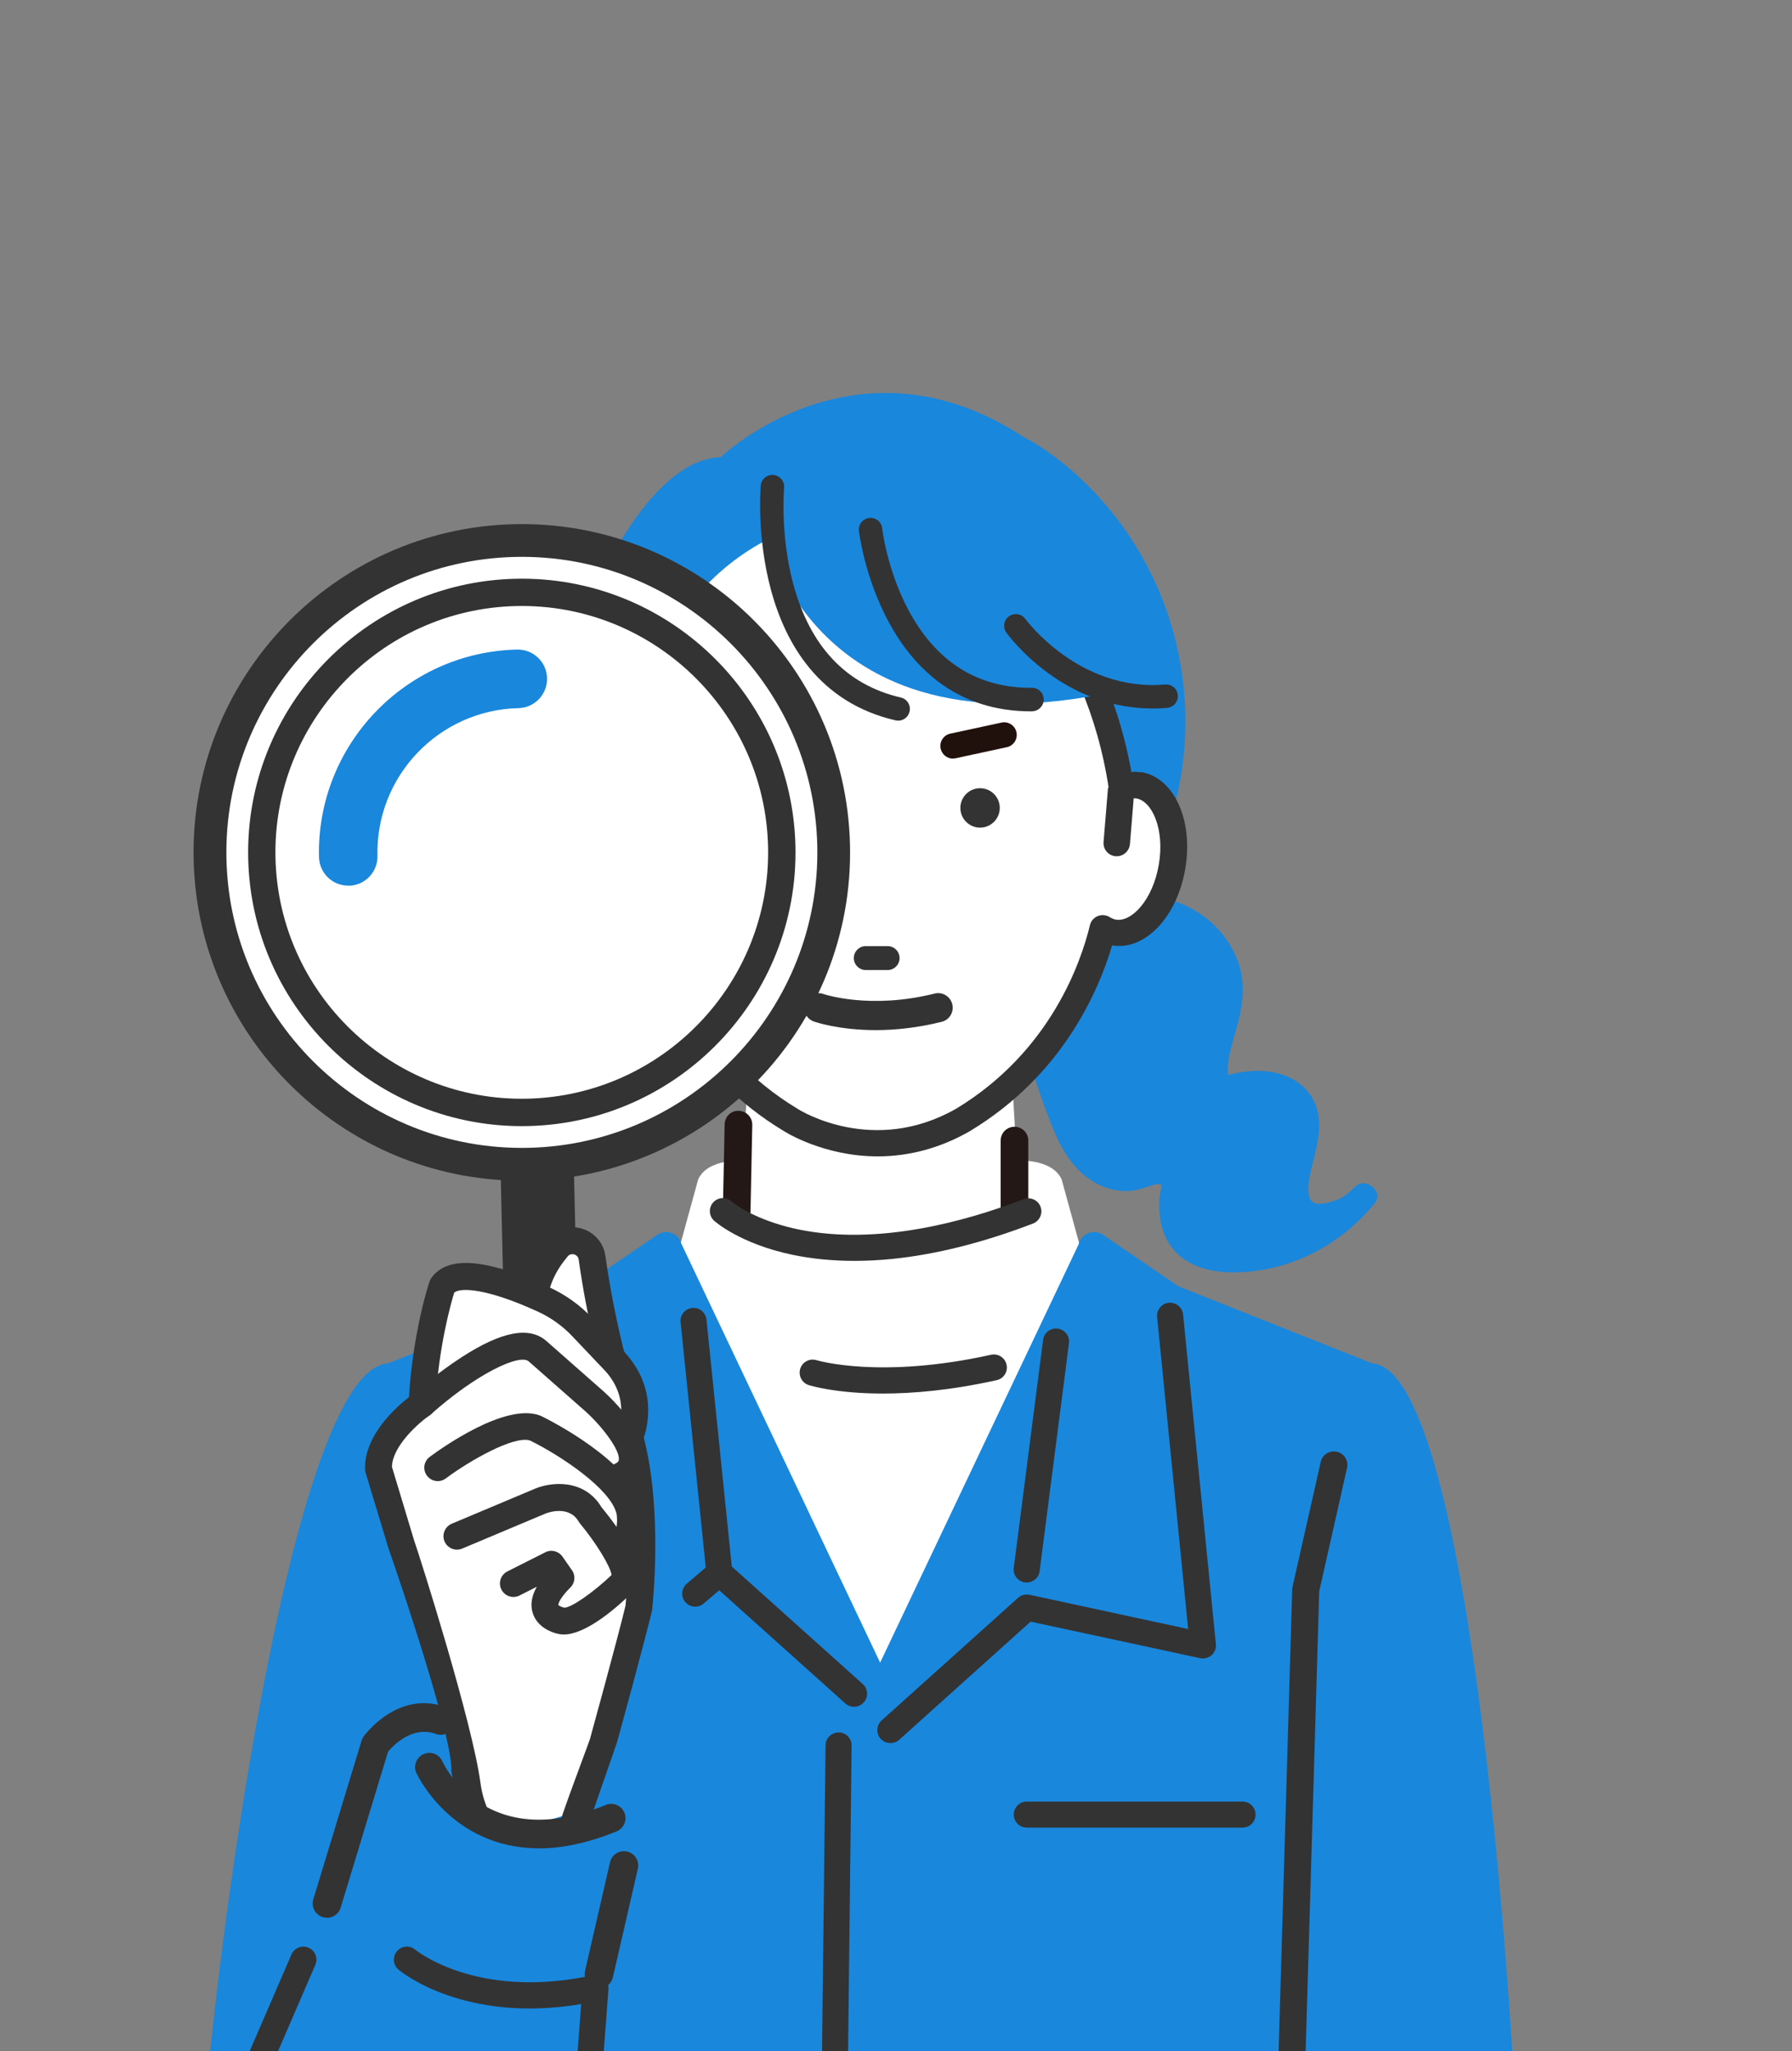 <?xml version="1.0" encoding="UTF-8"?>
<svg id="_レイヤー_1" data-name="レイヤー 1" xmlns="http://www.w3.org/2000/svg" xmlns:xlink="http://www.w3.org/1999/xlink" viewBox="0 0 201 230.04">
  <rect x="0" y="0" width="201" height="230.04" fill="#808080" stroke="none"/>
  <defs>
    <style>
      .cls-1 {
        fill: #231815;
      }

      .cls-1, .cls-2, .cls-3, .cls-4, .cls-5, .cls-6, .cls-7 {
        stroke-width: 0px;
      }

      .cls-2 {
        fill: #21110d;
      }

      .cls-3 {
        fill: none;
      }

      .cls-4 {
        fill: #333;
      }

      .cls-5 {
        fill: #fff;
      }

      .cls-8 {
        clip-path: url(#clippath);
      }

      .cls-6 {
        fill: #1987dc;
      }

      .cls-7 {
        fill: #35a0da;
      }
    </style>
    <clipPath id="clippath">
      <rect class="cls-3" width="201" height="230.04"/>
    </clipPath>
  </defs>
  <g class="cls-8">
    <path class="cls-6" d="M151.99,133.09c-.7.77-1.54,1.37-2.55,1.66-.62.18-1.88.52-2.37-.1-.47-.61-.33-1.65-.23-2.36.15-1.01.45-1.99.68-2.97.5-2.08.8-4.38-.4-6.3-1.06-1.71-2.87-2.58-4.81-2.84-.96-.13-1.91-.09-2.86.04-.41.05-.82.13-1.22.23-.13.03-.32.06-.48.11-.02-.29-.05-.61-.05-.68.02-.5.08-.99.18-1.48.21-1.02.52-2.02.8-3.03.58-2.09.99-4.25.5-6.41-.47-2.07-1.66-3.99-3.22-5.42-3.89-3.53-9.51-3.91-14.31-2.24-.11.02-.22.04-.34.07-.41-.55-1-.95-1.73-1.13-1.36-.33-2.7.15-3.59,1.22-.88,1.06-1.23,2.4-1.46,3.73-.25,1.41-.38,2.83-.39,4.26-.01,5.82,1.76,11.58,3.9,16.95,1.03,2.57,2.53,5.14,5.11,6.41,1.17.58,2.44.88,3.75.74.73-.08,1.38-.31,2.08-.53.25-.08,1-.37,1.27-.14.09.08-.11.88-.14,1.07-.1.67-.12,1.35-.06,2.03.11,1.32.46,2.64,1.24,3.73,1.63,2.3,4.42,3,7.1,2.99,6.01-.03,11.68-2.84,15.51-7.41.03-.03.06-.06.09-.1,0,0,0,0,0,0,.08-.1.16-.19.24-.28,1.02-1.28-1.13-3-2.24-1.79Z"/>
    <path class="cls-5" d="M121.99,142.87l-2.91-10.59c-1.06-2.38-5.03-2.12-5.03-2.12l-.53-9.26-14.03-5.03h-1.59l-14.03,5.03-.53,9.26s-3.97-.26-5.03,2.12l-2.91,10.59,3.56,52.39-.65,2.12,2.65,28.84.39.1,1.99,8.63,15.35-4.05,15.35,4.05,1.99-8.63.39-.1,2.65-28.84-.65-2.12,3.56-52.39Z"/>
    <path class="cls-6" d="M154.05,152.92c-.09-.01-.17-.03-.21-.04l-21.52-8.56c-.09-.03-.17-.07-.25-.13l-8.35-5.7c-.48-.33-1.07-.4-1.62-.2-.55.2-.94.64-1.09,1.21l-22.29,46.97-22.29-46.97c-.15-.56-.54-1-1.09-1.21-.55-.21-1.13-.13-1.62.2l-8.35,5.7c-.08.05-.16.09-.26.13l-21.49,8.55c-.06.02-.13.04-.23.05-11.69,1.27-20.59,77.83-20.8,89.53l147.71,1.97c-.22-12.92-4.85-90.25-16.26-91.5Z"/>
    <path class="cls-1" d="M82.63,137.41s-.02,0-.03,0c-.85-.02-1.53-.72-1.52-1.58l.2-9.73c.02-.86.71-1.56,1.58-1.52.85.02,1.53.72,1.52,1.58l-.2,9.73c-.02.84-.71,1.52-1.55,1.52Z"/>
    <path class="cls-1" d="M113.79,137.41c-.85,0-1.55-.69-1.55-1.55v-7.94c0-.86.69-1.55,1.55-1.55s1.55.69,1.55,1.55v7.94c0,.86-.69,1.55-1.55,1.55Z"/>
    <g>
      <path class="cls-7" d="M74.1,105.05c-.08-.29-.15-.56-.21-.81-.09.06-.2.1-.29.15.17.22.34.45.51.66Z"/>
      <path class="cls-6" d="M69.9,88.8c.65-.11,1.3,0,1.93.25l-.23-4.74c4.54-23.04,20.98-27.22,25.48-26.78,8.07-.56,26.75,9.45,29.09,31.52.63-.26,1.28-.35,1.93-.25,1.44.24,2.57,1.4,3.23,3.06,3.7-12.11,1.07-25.68-7.58-35.56-4.56-5.21-8.88-7.25-8.88-7.25-18.81-12.37-34.03,2.22-34.03,2.22-8.43.32-14.61,16.15-14.61,16.15-2.87,9.31-1.96,17.56.44,24.36.67-1.62,1.79-2.75,3.2-2.98Z"/>
      <path class="cls-7" d="M124.61,104.48c-.16-.07-.33-.15-.48-.24-.09.36-.21.78-.34,1.23.28-.33.55-.66.82-.99Z"/>
    </g>
    <path class="cls-5" d="M127.72,88.08c-.66-.11-1.31,0-1.95.26-2.37-22.89-19.28-31.29-27.43-30.71-4.55-.46-23.08,1.89-27.67,25.79l.23,4.91c-.64-.27-1.3-.37-1.95-.26-2.83.48-4.49,4.56-3.73,9.12.77,4.56,3.68,7.87,6.51,7.39.45-.08.86-.25,1.24-.49.99,4.12,4.53,14.76,15.67,21.49,0,0,9.12,5.88,19.37,0,11.14-6.74,14.68-17.37,15.67-21.49.38.24.8.42,1.24.49,2.83.47,5.74-2.84,6.51-7.39.77-4.56-.9-8.64-3.73-9.12Z"/>
    <path class="cls-4" d="M127.96,86.62c-.3-.05-.62-.07-.92-.06l-2.76,1.81-.5,6.06c-.07.82.54,1.53,1.36,1.6.04,0,.08,0,.12,0,.77,0,1.41-.6,1.48-1.36l.42-5.14c.11,0,.21,0,.31.02,1.73.29,3.19,3.41,2.51,7.41-.68,4-3.07,6.47-4.8,6.18-.23-.04-.46-.13-.7-.28-.4-.25-.91-.3-1.35-.12-.44.18-.77.56-.88,1.03-.97,4.04-4.38,14.14-14.98,20.56-9.3,5.32-17.51.23-17.85,0-10.62-6.42-14.03-16.53-15-20.57-.11-.46-.44-.85-.88-1.03-.44-.18-.95-.13-1.35.12-.24.15-.47.24-.69.28-1.73.29-4.13-2.18-4.8-6.18-.67-4,.78-7.12,2.51-7.41.1-.02.2-.02.31-.02l.44,5.14c.06.76.71,1.36,1.48,1.36.04,0,.08,0,.12,0,.82-.07,1.42-.79,1.36-1.6l-.51-6.03s0-.09,0-.14l-.03-.2-.31-3.62c-.07-.82-.77-1.42-1.6-1.36-.82.07-1.42.79-1.36,1.6l.16,1.88c-.18,0-.37.02-.55.05-3.69.62-5.86,5.38-4.94,10.83.92,5.44,4.52,9.22,8.21,8.61,1.52,5.14,5.58,14.56,15.88,20.78.18.12,4.52,2.87,10.58,2.87,3.58,0,7.06-.95,10.34-2.83,0,0,.03-.02.03-.02,10.33-6.24,14.4-15.66,15.92-20.81,3.68.61,7.29-3.17,8.21-8.61.92-5.45-1.26-10.21-4.95-10.83Z"/>
    <path class="cls-4" d="M112.14,90.61c0,1.22-.99,2.21-2.21,2.21s-2.21-.99-2.21-2.21.99-2.21,2.21-2.21,2.21.99,2.21,2.21Z"/>
    <path class="cls-4" d="M99.56,106.11h-2.45c-.74,0-1.34.6-1.34,1.34s.6,1.34,1.34,1.34h2.45c.74,0,1.34-.6,1.34-1.34s-.6-1.34-1.34-1.34Z"/>
    <path class="cls-4" d="M125.76,89.74c-.68,0-1.28-.5-1.38-1.2-1.32-8.9-4.7-15.2-7.3-18.92-.44-.63-.29-1.51.35-1.95.63-.44,1.51-.29,1.95.35,2.77,3.96,6.37,10.67,7.78,20.12.11.77-.41,1.48-1.18,1.59-.07.01-.14.02-.21.02Z"/>
    <path class="cls-4" d="M98.25,115.53c-4.17,0-6.81-.91-6.97-.97-.85-.3-1.29-1.24-.99-2.09.3-.85,1.23-1.29,2.08-.99.1.04,5.24,1.76,12.46-.05.87-.22,1.76.31,1.98,1.19.22.88-.31,1.76-1.19,1.98-2.77.69-5.27.93-7.38.93Z"/>
    <path class="cls-2" d="M55.2,198.91c-.84,0-1.52-.68-1.52-1.52v-16.68l-3.12-13.84c-.18-.82.33-1.63,1.14-1.81.82-.18,1.63.33,1.81,1.14l3.16,14c.02.11.04.22.04.33v16.84c0,.84-.68,1.52-1.52,1.52Z"/>
    <path class="cls-4" d="M144.61,242.65c-.84,0-1.52-.68-1.52-1.52l1.85-62.84c0-.11.01-.22.04-.33l3.16-14c.18-.82.99-1.33,1.81-1.14.82.18,1.33,1,1.14,1.81l-3.12,13.84-1.85,62.67c0,.84-.68,1.52-1.52,1.52Z"/>
    <path class="cls-4" d="M63.01,124.17l-5.61-.32c-.37-.02-.72.11-.99.37-.26.25-.41.61-.4.97l1.01,43.76c.02.73.62,1.3,1.34,1.28l5.6-.13c.73-.02,1.3-.62,1.28-1.34l-1-43.31c-.02-.68-.55-1.24-1.24-1.28Z"/>
    <g>
      <path class="cls-5" d="M59.34,130.57c-19.28.45-35.33-14.88-35.78-34.16-.45-19.28,14.88-35.33,34.16-35.78,19.28-.45,35.33,14.88,35.78,34.16.45,19.28-14.88,35.33-34.16,35.78Z"/>
      <path class="cls-4" d="M59.38,132.41c-20.3.47-37.19-15.66-37.66-35.96-.47-20.3,15.66-37.19,35.96-37.66,20.3-.47,37.19,15.66,37.66,35.96.47,20.3-15.66,37.19-35.96,37.66ZM57.77,62.46c-18.27.42-32.79,15.63-32.37,33.9.42,18.27,15.63,32.79,33.9,32.37,18.27-.42,32.79-15.63,32.37-33.9-.42-18.27-15.63-32.79-33.9-32.37Z"/>
    </g>
    <g>
      <path class="cls-5" d="M59.21,124.76c-16.08.37-29.46-12.41-29.83-28.48-.37-16.08,12.41-29.46,28.48-29.83,16.08-.37,29.46,12.41,29.83,28.48.37,16.08-12.41,29.46-28.48,29.83Z"/>
      <path class="cls-4" d="M59.24,126.29c-16.92.39-31.01-13.06-31.4-29.98-.39-16.92,13.06-31.01,29.98-31.4,16.92-.39,31.01,13.06,31.4,29.98.39,16.92-13.06,31.01-29.98,31.4ZM57.89,67.97c-15.23.35-27.34,13.03-26.99,28.26.35,15.23,13.03,27.34,28.26,26.99,15.23-.35,27.34-13.03,26.99-28.26-.35-15.23-13.03-27.34-28.26-26.99Z"/>
    </g>
    <path class="cls-6" d="M39.14,99.33c-1.81.04-3.32-1.39-3.36-3.21-.29-12.54,9.68-22.98,22.22-23.27,1.81-.04,3.32,1.39,3.36,3.21.04,1.81-1.39,3.32-3.21,3.36-8.92.21-16.02,7.63-15.81,16.56.04,1.81-1.39,3.32-3.21,3.36Z"/>
    <g>
      <g>
        <path class="cls-5" d="M62.42,140.07s-.06.08-.1.12c-1.68,2.01-2.61,4.52-2.54,7.13.05,1.73.11,4.01.18,6.79l10.79,5.42s-2.87-7.98-4.34-18.49c-.28-1.98-2.82-2.6-3.99-.98Z"/>
        <path class="cls-4" d="M70.92,161.04c-.29.03-.58-.02-.85-.15l-10.79-5.42c-.5-.25-.82-.75-.83-1.31-.07-2.78-.13-5.06-.18-6.79-.08-2.92.95-5.81,2.89-8.14,0,0,.03-.04.03-.04.9-1.24,2.43-1.81,3.92-1.44,1.48.37,2.58,1.58,2.79,3.1,1.43,10.21,4.24,18.11,4.27,18.19.21.58.04,1.23-.42,1.64-.24.21-.53.33-.83.37ZM61.44,153.18l6.78,3.41c-.98-3.34-2.4-8.84-3.31-15.32-.06-.41-.36-.54-.53-.59-.14-.03-.49-.08-.75.28-.04.06-.1.13-.16.21-1.47,1.77-2.25,3.94-2.19,6.13.04,1.54.1,3.51.16,5.89Z"/>
      </g>
      <g>
        <path class="cls-5" d="M69.01,152.76l-3.74-3.95c-1.22-1.29-2.68-2.33-4.3-3.07-3.55-1.63-9.66-3.94-11.37-1.53,0,0-1.89,5.62-2.27,13.29,0,0-5,3.44-4.88,7.24l2.56,8.47s7.21,20.55,7.13,25.32l-.96,3.46,6.87,3.18,6.98-2.08,2.59-7.6s3.13-11.36,4.03-15.15c0,0,1.23-11.04-1.03-19.19,0,0,2.04-4.37-1.61-8.39Z"/>
        <path class="cls-4" d="M50.65,198.8c-.02-.1-.03-.2-.02-.3.06-3.69-5.06-19.15-7.04-24.8,0-.02-.01-.04-.02-.06l-2.56-8.47c-.04-.13-.06-.26-.06-.39-.12-3.75,3.41-6.91,4.92-8.08.46-7.42,2.23-12.75,2.31-12.98.05-.14.11-.27.2-.39,1.81-2.55,6.14-2.21,13.23,1.04,1.81.83,3.41,1.97,4.77,3.4l3.74,3.95s.02.02.02.03c3.5,3.87,2.57,8.01,2.07,9.48,2.14,8.27.99,18.82.94,19.28,0,.06-.02.12-.03.18-.81,3.39-3.32,12.56-3.92,14.74l-3.21,9.25-7.94.48-6.87-3.18-.52-3.19ZM62.69,204.87c-.1-.29,3.39-9.5,3.47-9.79.03-.11,3.09-11.19,4-15,.11-1.05,1.06-11.14-.99-18.53-.1-.35-.07-.72.09-1.04.06-.13,1.53-3.53-1.35-6.73l-3.73-3.93c-1.09-1.15-2.38-2.07-3.83-2.74-5.71-2.62-8.66-2.73-9.4-2.15-.37,1.2-1.79,6.19-2.11,12.6-.02.47-.26.9-.65,1.17-1.17.81-4.15,3.39-4.23,5.77l2.48,8.23c.73,2.09,6.54,20.44,7.45,27.22.14,1.06.43,2.1.86,3.08l.68,1.55,7.26.29Z"/>
      </g>
      <path class="cls-4" d="M69.11,167.29c-.72.08-1.41-.36-1.62-1.08-.23-.8.23-1.64,1.03-1.87.24-.07.81-.26.88-.55.24-1.04-1.78-3.74-3.74-5.51l-6.36-5.6c-1.03-.9-5.93,1.44-10.97,5.94-.62.56-1.57.5-2.13-.12-.56-.62-.5-1.57.12-2.13.1-.09,2.57-2.29,5.48-4.17,4.47-2.89,7.58-3.48,9.5-1.79l6.37,5.61c.93.83,5.44,5.11,4.67,8.44-.22.93-.91,2.17-2.98,2.77-.08.02-.16.04-.25.05Z"/>
      <path class="cls-4" d="M69.46,175.82c-.42.05-.86-.08-1.2-.39-.61-.57-.65-1.52-.08-2.13,1.39-1.51.98-3.54.97-3.56-.72-2.82-6.3-6.51-9.71-8.19-1.79-.55-6.67,2.2-9.44,4.26-.67.5-1.61.36-2.11-.31-.5-.67-.36-1.61.31-2.11,1.38-1.02,8.45-6.06,12.33-4.65.05.02.1.04.15.06,1.03.5,10.1,5.08,11.4,10.24.04.18.8,3.63-1.69,6.31-.25.27-.59.43-.93.47Z"/>
      <g>
        <path class="cls-5" d="M66.24,169.91c-1.79-3.13-5.58-1.58-5.58-1.58l-9.39,3.95,6.33,5.3,4.26-2.15,1.07,1.53c-3.99,3.96-.08,4.77-.08,4.77,1.99.72,7.12-4.32,7.12-4.32,1.07-1.71-3.73-7.51-3.73-7.51Z"/>
        <path class="cls-4" d="M63.63,183.29c-.43.05-.83.02-1.2-.09-.48-.12-2.19-.66-2.69-2.34-.27-.91-.11-1.87.47-2.9l-1.94.98c-.74.38-1.65.08-2.03-.67-.38-.74-.08-1.65.67-2.03l4.26-2.15c.67-.34,1.49-.13,1.92.49l1.07,1.53c.42.6.34,1.42-.18,1.93-1.17,1.16-1.37,1.82-1.35,1.97.05.07.32.21.53.26.04,0,.09.02.13.04.79,0,3.23-1.69,5.31-3.67-.13-.96-1.73-3.59-3.53-5.76-.06-.07-.1-.14-.15-.21-1.09-1.89-3.45-1.03-3.71-.93l-9.37,3.94c-.77.32-1.65-.04-1.98-.81-.32-.77.04-1.65.81-1.98l9.39-3.95c1.73-.71,5.45-1.15,7.41,2.1,2.48,3.02,5.12,7.02,3.77,9.18-.06.1-.14.19-.22.28-1.82,1.79-4.95,4.5-7.39,4.79ZM68.61,176.81h0s0,0,0,0Z"/>
      </g>
    </g>
    <path class="cls-2" d="M106.89,85.08c-.65,0-1.24-.45-1.38-1.12-.17-.76.32-1.52,1.08-1.68l5.74-1.24c.76-.17,1.52.32,1.68,1.08.17.76-.32,1.52-1.08,1.68l-5.74,1.24c-.1.02-.2.03-.3.03Z"/>
    <path class="cls-4" d="M60.43,207.29c-9.83,0-13.68-8.34-13.73-8.45-.36-.81,0-1.75.81-2.11.81-.36,1.75,0,2.11.81.2.44,4.92,10.39,18.33,4.89.82-.34,1.75.06,2.09.87.34.82-.06,1.75-.87,2.09-3.33,1.36-6.23,1.91-8.74,1.91Z"/>
    <path class="cls-4" d="M95.8,191.42c-.35,0-.7-.12-.98-.37l-14.15-12.7-1.74,1.49c-.61.53-1.54.45-2.06-.16-.53-.61-.45-1.54.16-2.06l2.71-2.32c.56-.48,1.38-.47,1.93.02l15.1,13.55c.6.54.65,1.46.11,2.06-.29.32-.69.49-1.09.49Z"/>
    <path class="cls-4" d="M80.69,177.87c-.74,0-1.37-.56-1.45-1.31l-2.9-28.27c-.08-.8.5-1.52,1.3-1.6.8-.08,1.52.5,1.6,1.3l2.9,28.27c.08.8-.5,1.52-1.3,1.6-.05,0-.1,0-.15,0Z"/>
    <path class="cls-4" d="M99.87,195.49c-.4,0-.8-.16-1.09-.48-.54-.6-.49-1.52.11-2.06l15.3-13.75c.35-.31.83-.44,1.29-.34l17.79,3.84-3.48-34.99c-.08-.8.51-1.52,1.31-1.6.8-.08,1.52.51,1.6,1.31l3.68,36.98c.05.46-.13.92-.48,1.23-.35.31-.82.44-1.28.34l-19.02-4.1-14.74,13.25c-.28.25-.63.37-.98.37Z"/>
    <path class="cls-4" d="M115.16,177.48c-.06,0-.13,0-.19-.01-.8-.1-1.37-.84-1.26-1.64l3.29-25.56c.1-.8.84-1.37,1.64-1.26.8.1,1.37.84,1.26,1.64l-3.29,25.56c-.09.74-.72,1.27-1.45,1.27Z"/>
    <path class="cls-4" d="M93.48,247.57s-.01,0-.02,0c-.81,0-1.45-.67-1.44-1.48l.58-50.35c0-.8.66-1.44,1.46-1.44,0,0,.01,0,.02,0,.81,0,1.45.67,1.44,1.48l-.58,50.35c0,.8-.66,1.44-1.46,1.44Z"/>
    <path class="cls-4" d="M139.37,204.97h-24.2c-.81,0-1.46-.65-1.46-1.46s.65-1.46,1.46-1.46h24.2c.81,0,1.46.65,1.46,1.46s-.65,1.46-1.46,1.46Z"/>
    <path class="cls-6" d="M84.96,56.54s3.87,30.01,42.21,20.53c0,0-3.87-39.89-42.21-20.53Z"/>
    <g>
      <path class="cls-4" d="M100.77,80.82c-.11,0-.22,0-.33-.03-17.03-3.96-15.13-26.12-15.11-26.34.07-.72.71-1.25,1.43-1.18.72.07,1.25.71,1.19,1.43,0,.05-.46,5.19.99,10.67,1.88,7.1,5.95,11.43,12.1,12.86.71.16,1.15.87.98,1.58-.14.6-.66,1-1.25,1.02Z"/>
      <path class="cls-4" d="M115.8,79.78s-.02,0-.03,0c-17,.1-19.4-20.03-19.43-20.24-.08-.72.44-1.37,1.16-1.45.73-.07,1.37.44,1.45,1.16,0,.05.54,4.66,2.94,9.16,3.11,5.83,7.77,8.77,13.86,8.73.73,0,1.32.58,1.32,1.31,0,.72-.57,1.3-1.28,1.32Z"/>
      <path class="cls-4" d="M129.75,79.45c-10.45.27-16.6-8.13-16.87-8.5-.42-.59-.29-1.41.3-1.83.59-.42,1.41-.29,1.83.3h0c.06.08,6.03,8.19,15.68,7.35.73-.06,1.36.47,1.42,1.2.06.72-.47,1.36-1.2,1.42-.4.03-.79.06-1.17.07Z"/>
    </g>
    <path class="cls-4" d="M36.67,215.08c-.16,0-.33-.03-.49-.08-.84-.27-1.3-1.17-1.03-2.01l5.42-17.81c.05-.16.13-.31.23-.45.16-.21,3.87-5.21,9.2-3.27.83.3,1.26,1.22.96,2.05-.3.83-1.22,1.26-2.05.96-2.67-.97-4.81,1.3-5.38,1.97l-5.33,17.54c-.22.68-.85,1.11-1.52,1.11Z"/>
    <path class="cls-4" d="M67.18,223c-.13,0-.26-.02-.38-.05-.86-.21-1.38-1.08-1.17-1.94l2.8-12.18c.21-.86,1.08-1.38,1.94-1.17.86.21,1.38,1.08,1.17,1.94l-2.8,12.18c-.18.73-.83,1.22-1.55,1.22Z"/>
    <path class="cls-4" d="M26.67,238.28c-.19,0-.39-.04-.58-.12-.74-.32-1.08-1.18-.76-1.92l7.36-17.04c.32-.74,1.18-1.08,1.92-.76.74.32,1.08,1.18.76,1.92l-7.36,17.04c-.24.55-.78.88-1.34.88Z"/>
    <path class="cls-4" d="M65.4,242.93s-.07,0-.11,0c-.8-.06-1.41-.76-1.35-1.57l1.25-16.6c-13.11,2.2-20.18-3.6-20.49-3.86-.62-.52-.7-1.44-.18-2.06.52-.62,1.44-.7,2.05-.18.04.03,1.79,1.45,5.08,2.5,3.05.98,8.1,1.84,14.83.37.45-.1.92.02,1.27.32.35.3.53.75.5,1.21l-1.4,18.51c-.06.77-.7,1.35-1.46,1.35Z"/>
    <path class="cls-4" d="M95.81,141.41c-2.43,0-4.75-.23-6.91-.68-5.88-1.23-8.68-3.72-8.8-3.82-.6-.54-.64-1.47-.1-2.06.54-.6,1.46-.64,2.06-.11.84.74,3.52,2.35,7.68,3.18,8.79,1.75,18.49-.9,25.08-3.43.75-.29,1.6.09,1.89.84.29.75-.09,1.6-.84,1.89-5.6,2.15-10.94,3.49-15.87,3.98-1.43.14-2.82.21-4.18.21Z"/>
    <path class="cls-4" d="M99.05,156.29c-5.27,0-8.15-.89-8.34-.95-.77-.25-1.19-1.07-.95-1.84.25-.77,1.07-1.19,1.83-.95.11.03,7.16,2.14,19.57-.61.79-.17,1.57.32,1.74,1.11.18.79-.32,1.57-1.11,1.74-5.15,1.14-9.42,1.5-12.75,1.5Z"/>
  </g>
</svg>